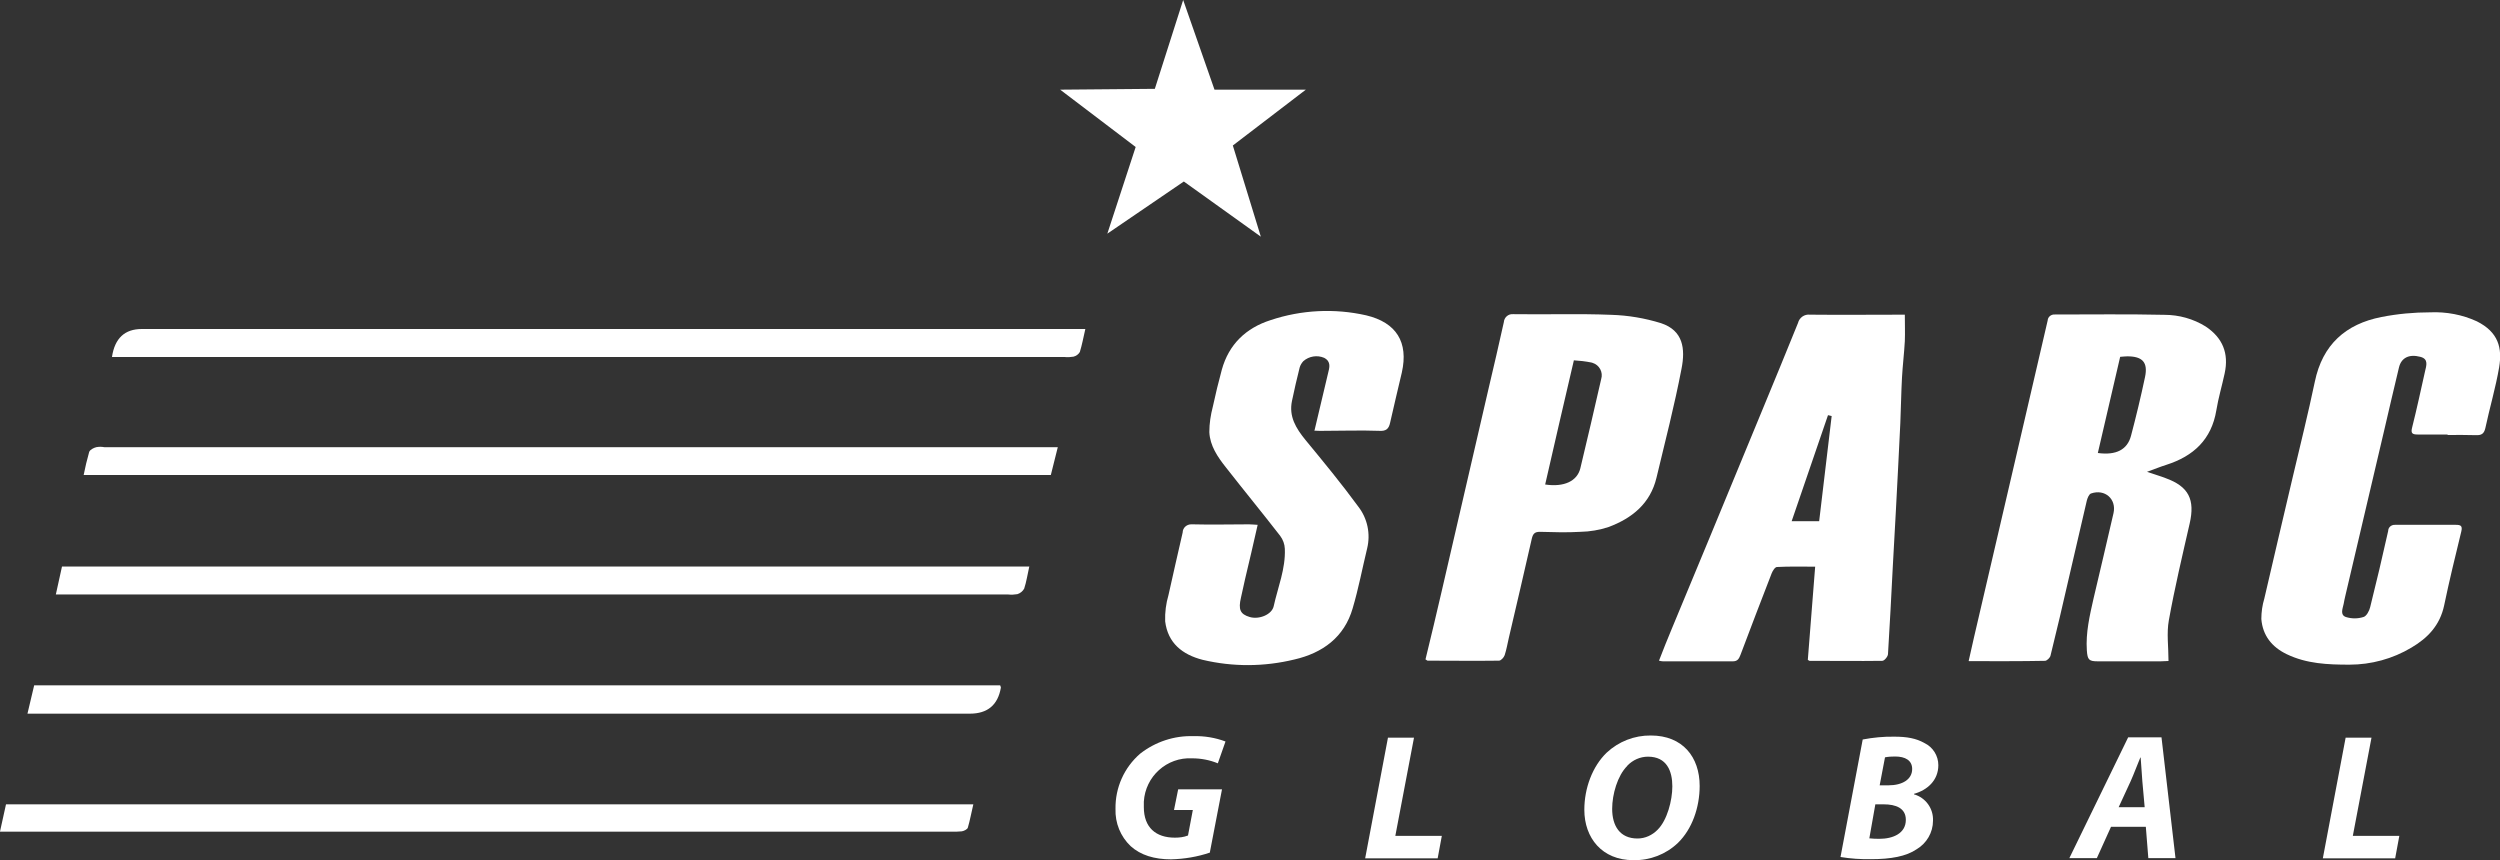 <?xml version="1.0" encoding="UTF-8"?><svg id="Layer_2" xmlns="http://www.w3.org/2000/svg" width="150" height="51.61" viewBox="0 0 150 51.61"><rect x="0" y="0" width="150" height="51.61" fill="#333333" stroke="none"/><defs><style>.cls-1{fill:#fff;}</style></defs><g id="Layer_1-2"><g id="Layer_2-2"><g id="Layer_1-2"><path class="cls-1" d="M1.65,42.81c.15-.62.27-1.16.4-1.69h57.96c.02.06.05.11.04.15q-.27,1.55-1.86,1.55H1.65Z"/><path class="cls-1" d="M63.47,26.82c-.16.62-.29,1.14-.42,1.68H5.02c.09-.46.2-.92.33-1.38.05-.14.27-.25.43-.29.16-.03.31-.03.47,0h57.21Z"/><path class="cls-1" d="M61.76,33.98c-.11.48-.17.92-.31,1.34-.09.16-.24.28-.41.33-.18.03-.36.04-.54.02H3.35l.37-1.68h58.05Z"/><path class="cls-1" d="M6.72,21.41q.25-1.67,1.79-1.67h56.61c-.12.53-.2.96-.33,1.38-.08.14-.22.24-.38.28-.18.03-.36.04-.54.02H6.72Z"/><path class="cls-1" d="M0,49.89l.36-1.63h58.04c-.12.5-.2.96-.33,1.4-.03.1-.23.2-.36.22-.22.02-.45.03-.67.02H0Z"/><path class="cls-1" d="M118.12,39.66c.12-.53.22-.98.32-1.42.81-3.48,1.62-6.96,2.43-10.44.67-2.86,1.33-5.71,1.99-8.57.01-.21.2-.37.41-.36,0,0,.01,0,.02,0,2.19,0,4.39-.03,6.58.02.87,0,1.73.24,2.47.7,1.02.68,1.4,1.61,1.14,2.81-.16.75-.38,1.48-.5,2.22-.29,1.75-1.37,2.75-3,3.27-.35.11-.69.25-1.16.42.46.16.79.25,1.12.38,1.38.5,1.77,1.28,1.44,2.72-.44,1.93-.9,3.86-1.25,5.81-.14.77-.02,1.59-.02,2.44-.16,0-.32.02-.48.02h-3.75c-.55,0-.63-.09-.67-.66-.07-1.06.17-2.08.4-3.1.4-1.71.81-3.42,1.2-5.13.19-.85-.52-1.47-1.35-1.18-.12.04-.21.27-.25.42-.37,1.57-.73,3.13-1.09,4.7s-.71,3.08-1.09,4.61c-.03.13-.22.31-.33.31-1.49.03-2.99.02-4.56.02ZM125.87,27.18c1.1.15,1.77-.2,1.99-1.03.31-1.17.59-2.34.84-3.52.19-.89-.15-1.25-1.06-1.25-.13,0-.27.02-.43.03-.44,1.92-.89,3.84-1.34,5.77h0Z"/><path class="cls-1" d="M108.47,39.58c.14-1.83.29-3.66.44-5.58-.8,0-1.55-.02-2.29.02-.12,0-.26.23-.32.38-.63,1.63-1.26,3.26-1.87,4.89-.09.23-.17.39-.46.39h-4.19c-.08,0-.16-.02-.24-.04.26-.66.5-1.29.77-1.92.75-1.81,1.5-3.61,2.25-5.42,1.06-2.57,2.12-5.13,3.18-7.7.72-1.75,1.44-3.48,2.14-5.22.08-.32.38-.54.72-.5,1.88.02,3.75,0,5.69,0,0,.55.02,1.07,0,1.59-.04.73-.13,1.46-.17,2.18-.05.91-.06,1.82-.1,2.73-.08,1.78-.18,3.55-.27,5.32-.06,1.09-.12,2.18-.18,3.26-.09,1.75-.18,3.52-.29,5.28,0,.15-.22.41-.34.41-1.46.02-2.91,0-4.37,0-.03,0-.06-.04-.11-.07ZM109.89,24.96l-.21-.05c-.72,2.11-1.44,4.21-2.18,6.36h1.65c.25-2.12.5-4.21.75-6.31Z"/><path class="cls-1" d="M78.86,25.87c.29-1.21.55-2.34.82-3.46.09-.36.2-.71-.23-.94-.42-.18-.91-.1-1.25.2-.1.11-.18.24-.22.38-.17.67-.32,1.33-.46,2-.2.94.24,1.65.81,2.35,1.08,1.31,2.16,2.62,3.17,4,.55.71.74,1.63.53,2.5-.29,1.2-.52,2.42-.87,3.6-.5,1.73-1.8,2.68-3.5,3.07-1.81.44-3.69.45-5.5.02-1.21-.31-2.09-1-2.25-2.31-.02-.53.05-1.07.2-1.58.27-1.25.57-2.5.85-3.75,0-.28.24-.49.51-.49.03,0,.06,0,.09,0,1.13.03,2.25,0,3.38,0,.16,0,.31.02.52.03-.25,1.12-.5,2.18-.75,3.23-.09.38-.17.75-.25,1.13-.17.72-.05,1,.52,1.17s1.33-.15,1.44-.64c.25-1.14.72-2.25.67-3.45-.01-.28-.11-.55-.28-.78-1.07-1.38-2.18-2.73-3.25-4.1-.5-.63-.96-1.3-1-2.12,0-.52.08-1.03.21-1.53.16-.75.34-1.48.54-2.22.42-1.52,1.45-2.5,2.92-2.97,1.85-.62,3.84-.72,5.74-.29,1.81.43,2.55,1.61,2.14,3.43-.23,1-.48,2-.7,3-.08.39-.25.53-.67.5-1.1-.04-2.19,0-3.29,0-.17.01-.34,0-.57-.01Z"/><path class="cls-1" d="M146.85,26.07h-1.8c-.33,0-.41-.09-.32-.43.28-1.11.52-2.24.77-3.35.08-.35.23-.75-.28-.88-.68-.18-1.14.06-1.28.63-.31,1.28-.6,2.55-.9,3.83l-2.32,9.88c-.04.16-.07.32-.1.48-.06.29-.23.66.13.79.35.11.71.11,1.06,0,.18-.05.35-.37.4-.59.38-1.52.74-3.04,1.08-4.57,0-.22.19-.38.41-.37.02,0,.03,0,.05,0h3.6c.28,0,.41.05.33.39-.36,1.48-.72,2.95-1.03,4.44-.25,1.19-.98,1.96-1.97,2.54-1.12.67-2.41,1.02-3.71,1.02-1.3,0-2.57-.05-3.77-.63-.89-.43-1.44-1.12-1.52-2.11,0-.42.06-.83.18-1.23.56-2.44,1.14-4.87,1.71-7.31.45-1.9.92-3.8,1.32-5.7.46-2.22,1.85-3.46,4-3.88.97-.19,1.95-.28,2.93-.28.96-.04,1.92.14,2.79.54,1.3.65,1.53,1.6,1.34,2.75-.21,1.23-.57,2.44-.83,3.66-.08.35-.25.43-.55.42-.57-.02-1.14-.01-1.71-.01Z"/><path class="cls-1" d="M85.53,39.56c.33-1.37.66-2.72.97-4.08.94-4.06,1.88-8.12,2.82-12.19.31-1.32.62-2.64.91-3.96.02-.28.26-.5.54-.48.02,0,.04,0,.06,0,1.95.03,3.91-.04,5.85.04,1.01.03,2.01.2,2.98.5,1.33.44,1.47,1.53,1.23,2.74-.42,2.19-.98,4.36-1.5,6.53-.37,1.55-1.46,2.43-2.87,2.96-.55.18-1.12.28-1.7.29-.81.05-1.62.02-2.43,0-.3,0-.41.11-.48.4-.45,2-.92,3.98-1.38,5.96-.08.35-.14.7-.25,1.04-.05.14-.22.33-.34.33-1.43.02-2.85,0-4.28,0-.03,0-.05-.03-.15-.09ZM94.43,21.63c-.59,2.53-1.16,4.98-1.72,7.44,1.13.17,1.92-.2,2.11-.97.43-1.78.84-3.56,1.25-5.35.13-.41-.1-.85-.52-.98-.02,0-.05-.01-.07-.02-.35-.07-.7-.11-1.05-.13Z"/><path class="cls-1" d="M109.68,24.91l.21.05"/><polygon class="cls-1" points="63.61 5.38 69.29 5.33 70.99 0 72.87 5.38 78.35 5.38 73.97 8.73 75.65 14.2 71.03 10.89 66.44 14.02 68.14 8.82 63.61 5.38"/><path class="cls-1" d="M72.61,51.15c-.76.26-1.55.39-2.35.41-1,0-1.82-.25-2.42-.79-.61-.58-.94-1.39-.91-2.24-.02-1.27.52-2.48,1.48-3.31.91-.71,2.04-1.09,3.2-1.05.65-.02,1.31.09,1.92.32l-.46,1.31c-.49-.2-1.01-.3-1.54-.3-1.52-.08-2.81,1.08-2.9,2.6,0,.11,0,.22,0,.33,0,1.22.72,1.83,1.86,1.83.27,0,.54-.03.79-.13l.29-1.53h-1.13l.25-1.24h2.63l-.73,3.79Z"/><path class="cls-1" d="M83.29,44.26h1.55l-1.12,5.89h2.79l-.25,1.35h-4.35l1.37-7.25Z"/><path class="cls-1" d="M101.98,47.15c0,1.31-.46,2.6-1.3,3.42-.72.69-1.68,1.06-2.68,1.04-1.88,0-2.94-1.34-2.94-3.02,0-1.31.49-2.61,1.34-3.43.72-.67,1.66-1.04,2.65-1.03,1.91,0,2.93,1.29,2.93,3.03ZM97.63,45.96c-.58.58-.9,1.7-.9,2.57,0,1.02.46,1.78,1.52,1.78.46,0,.89-.2,1.21-.53.57-.57.88-1.75.88-2.6,0-.91-.33-1.78-1.46-1.78-.47,0-.92.2-1.25.55Z"/><path class="cls-1" d="M111.76,44.37c.63-.12,1.26-.18,1.9-.17.75,0,1.31.1,1.8.38.51.24.84.76.84,1.33,0,.92-.67,1.5-1.46,1.72v.03c.7.2,1.17.85,1.14,1.58,0,.71-.38,1.36-.99,1.72-.62.42-1.53.59-2.73.59-.61.01-1.22-.03-1.83-.13l1.33-7.04ZM112.15,50.3c.2.02.4.03.6.03.84,0,1.6-.33,1.6-1.14,0-.71-.61-.93-1.33-.93h-.5l-.36,2.04ZM112.78,47.12h.52c.85,0,1.43-.36,1.43-.98,0-.52-.42-.75-1.02-.75-.2,0-.41.01-.61.05l-.32,1.68Z"/><path class="cls-1" d="M126.66,49.61l-.85,1.88h-1.65l3.53-7.25h2l.84,7.25h-1.63l-.15-1.88h-2.1ZM128.68,48.43l-.14-1.56c-.03-.4-.07-.98-.1-1.42h-.02c-.19.45-.39,1-.58,1.42l-.72,1.56h1.56Z"/><path class="cls-1" d="M140.74,44.26h1.55l-1.12,5.89h2.79l-.25,1.35h-4.34l1.37-7.25Z"/></g></g></g></svg>